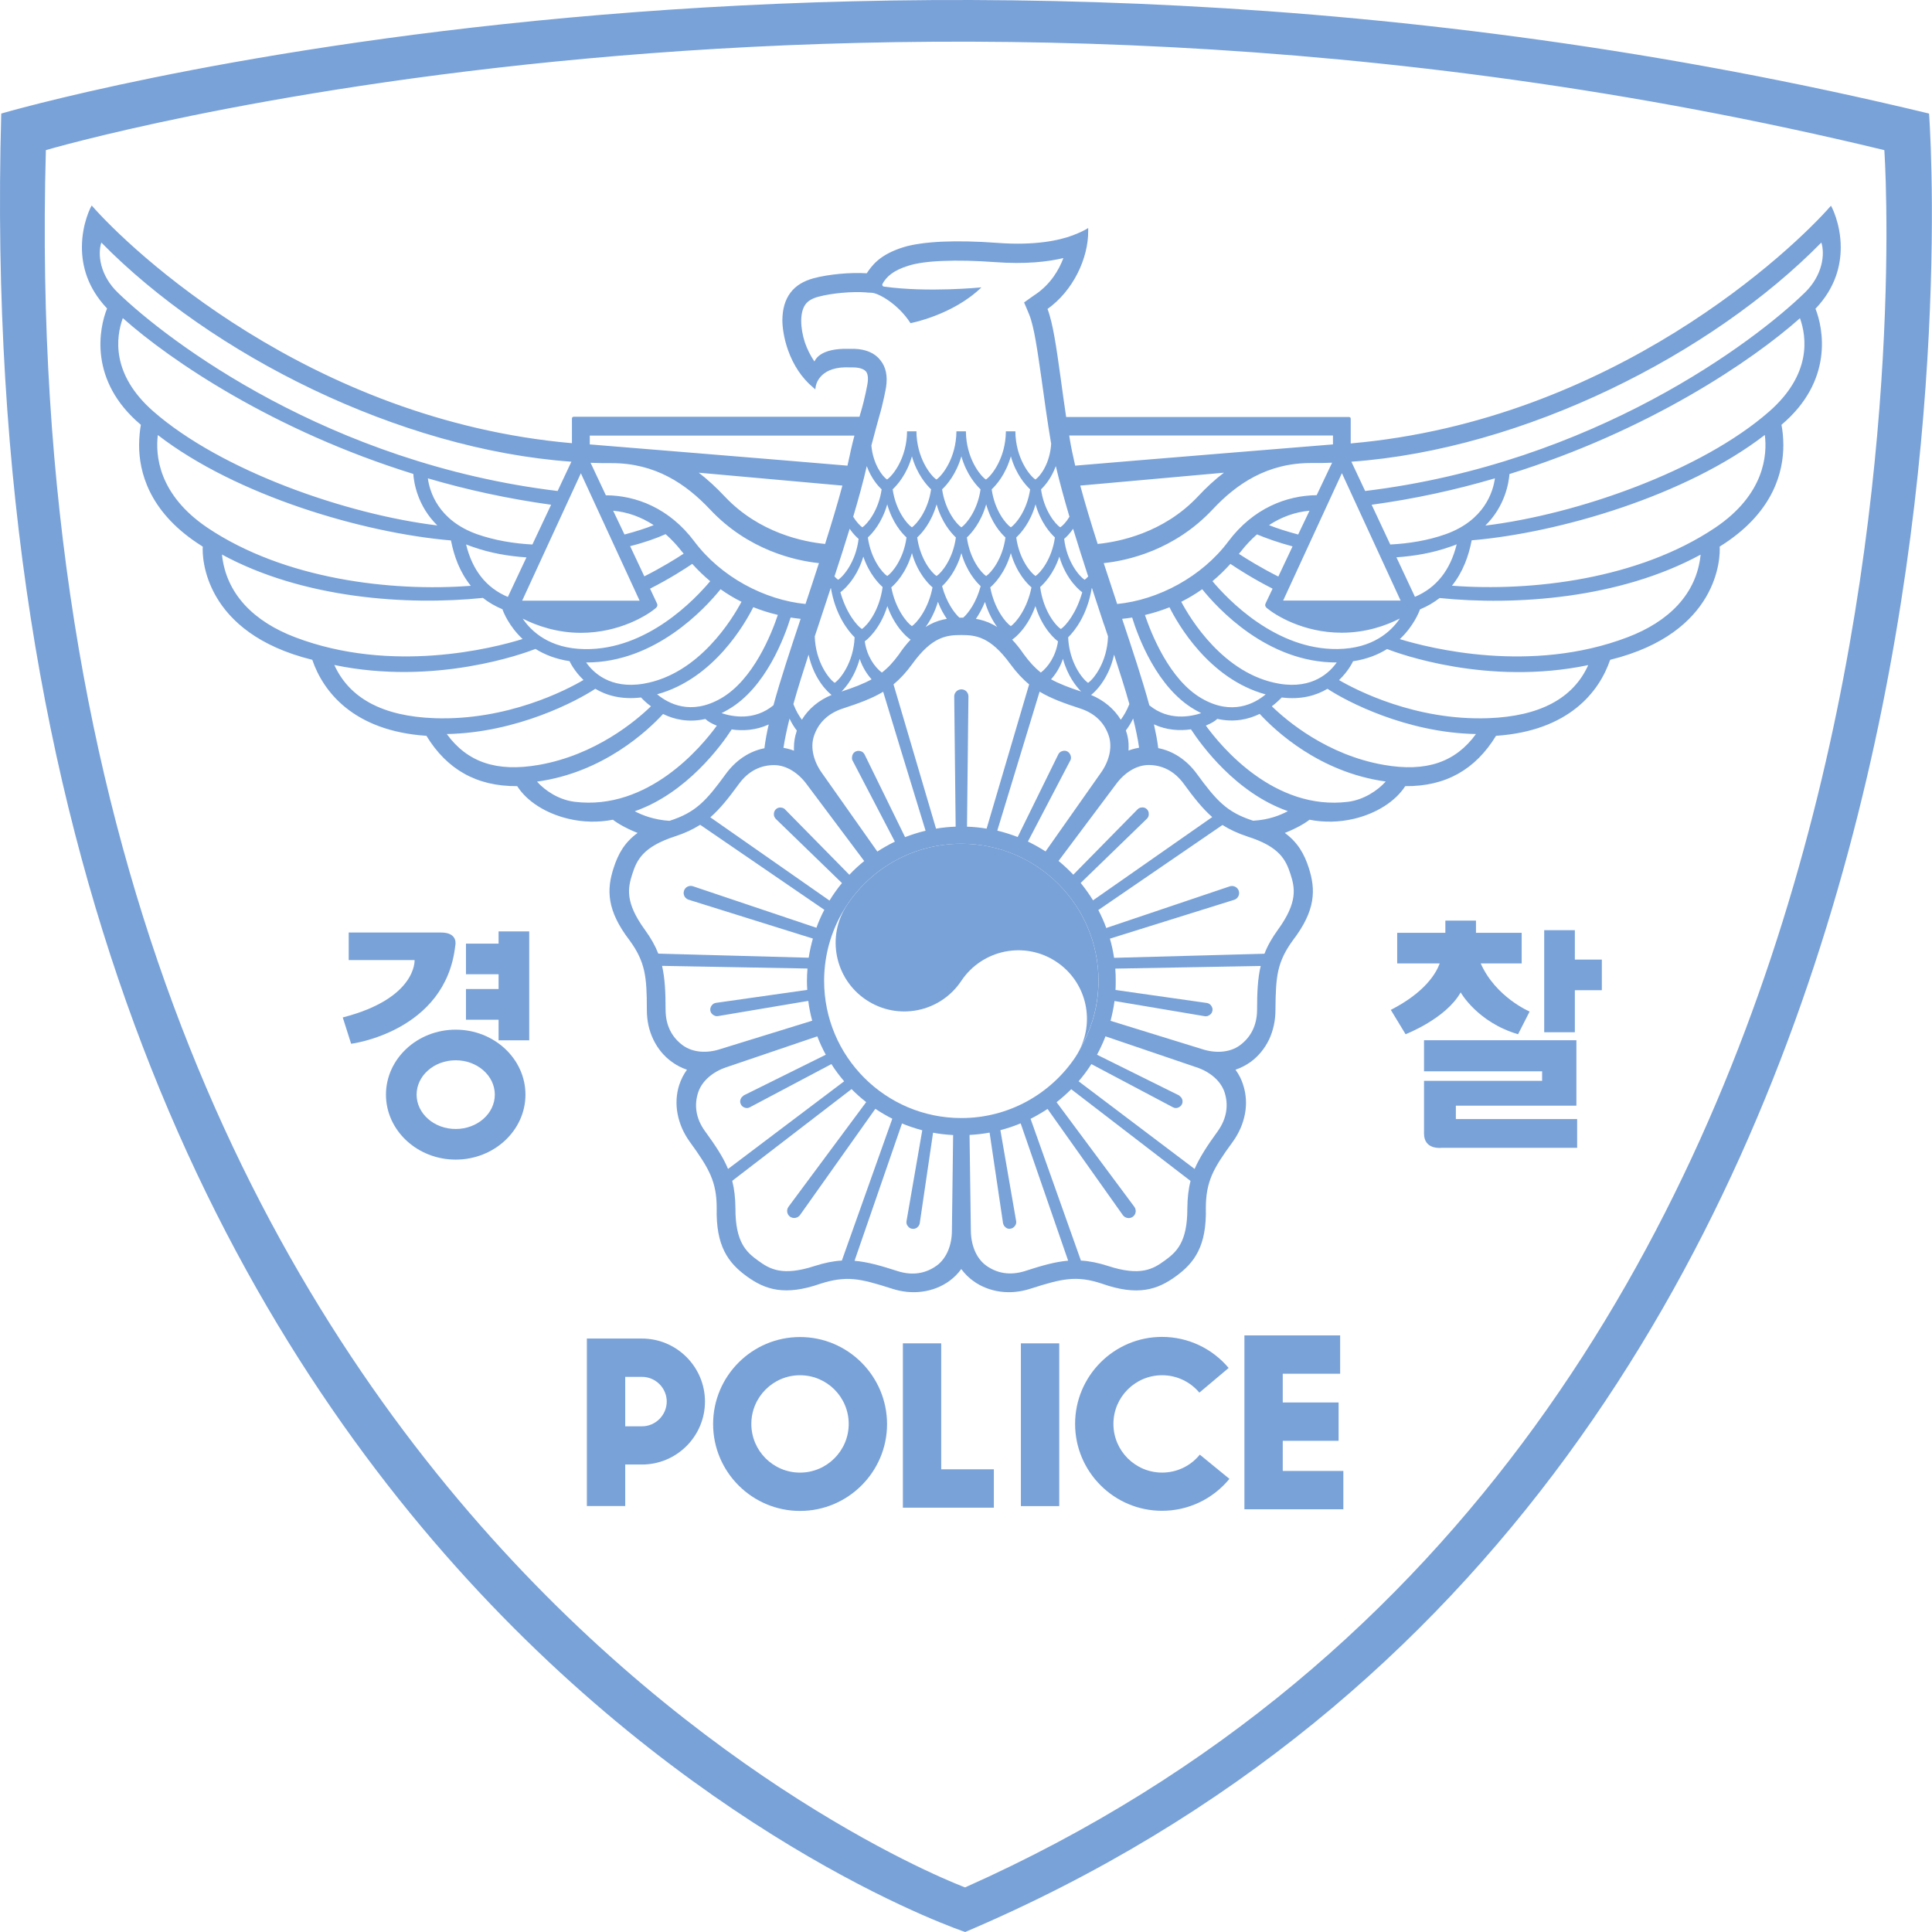 <svg width="85" height="85" viewBox="0 0 85 85" fill="none" xmlns="http://www.w3.org/2000/svg">
<path d="M84.87 4.996C38.263 -6.245 0.055 4.996 0.055 4.996C-1.772 70.334 42.465 85 42.465 85C89.504 64.999 84.87 4.996 84.87 4.996ZM42.46 83.038C42.46 83.038 0.331 67.456 2.018 6.605C2.018 6.605 38.457 -4.132 82.903 6.605C82.903 6.6 86.906 63.245 42.46 83.038Z" fill="#79A2D8"/>
<path d="M79.889 13.568C80.752 12.653 80.985 11.684 80.985 10.884C80.985 9.823 80.563 9.048 80.553 9.053C78.891 10.962 70.99 18.496 59.426 19.509V18.428C59.426 18.365 59.392 18.346 59.339 18.346H46.906C46.819 17.759 46.742 17.202 46.674 16.703V16.698L46.654 16.558C46.48 15.313 46.33 14.232 46.087 13.593C46.63 13.205 47.091 12.658 47.415 12.013C47.716 11.412 47.881 10.758 47.876 10.162V10.031L47.764 10.099C47.604 10.196 47.197 10.356 47.192 10.356C46.606 10.574 45.549 10.812 43.867 10.685C42.961 10.618 42.152 10.603 41.459 10.632C40.741 10.666 40.16 10.748 39.738 10.879C39.273 11.025 38.904 11.214 38.618 11.456C38.371 11.669 38.23 11.877 38.134 12.023C37.407 11.979 36.476 12.062 35.797 12.241C35.342 12.367 35.007 12.57 34.775 12.88C34.542 13.191 34.426 13.588 34.421 14.087C34.421 14.382 34.484 14.882 34.668 15.4C34.906 16.069 35.274 16.626 35.768 17.042L35.87 17.13L35.889 16.999C35.894 16.965 36.016 16.19 37.174 16.161C37.285 16.161 37.479 16.161 37.562 16.165C37.819 16.17 38.008 16.238 38.1 16.345C38.182 16.447 38.206 16.626 38.167 16.878C38.163 16.902 38.061 17.498 37.872 18.133V18.137C37.867 18.147 37.843 18.22 37.814 18.336H25.251C25.197 18.336 25.163 18.355 25.163 18.419V19.499C13.599 18.482 5.698 10.952 4.036 9.043C4.026 9.038 3.604 9.813 3.604 10.874C3.604 11.679 3.837 12.643 4.7 13.559L4.71 13.573C4.361 14.436 3.89 16.747 6.198 18.69C6.159 18.903 6.12 19.242 6.12 19.586C6.12 20.739 6.537 22.459 8.674 23.889C8.674 23.889 8.825 23.986 8.921 24.049C8.888 24.499 8.946 27.847 13.739 29.029C14.209 30.405 15.528 32.155 18.761 32.373C19.662 33.85 20.971 34.602 22.755 34.587C23.176 35.251 24.005 35.784 24.999 36.021C25.648 36.176 26.312 36.191 26.966 36.065C27.17 36.225 27.548 36.447 28.042 36.641L28.052 36.646C27.475 37.063 27.194 37.576 27 38.177C26.685 39.137 26.685 40.047 27.698 41.37C28.042 41.84 28.231 42.242 28.338 42.703C28.44 43.158 28.459 43.681 28.459 44.428C28.459 44.898 28.551 45.338 28.745 45.736C28.934 46.133 29.215 46.472 29.559 46.719C29.758 46.865 29.981 46.981 30.224 47.063C30.073 47.272 29.962 47.495 29.884 47.732C29.753 48.134 29.729 48.575 29.811 49.006C29.894 49.442 30.073 49.854 30.349 50.237C30.786 50.838 31.076 51.274 31.261 51.7C31.45 52.141 31.532 52.572 31.532 53.154C31.493 54.816 32.031 55.552 32.846 56.148C33.665 56.744 34.528 57.025 36.098 56.478C36.655 56.298 37.092 56.24 37.566 56.279C38.027 56.322 38.531 56.468 39.243 56.696C39.689 56.841 40.14 56.885 40.576 56.826C41.013 56.768 41.42 56.608 41.764 56.361C41.963 56.216 42.142 56.041 42.292 55.833C42.442 56.037 42.622 56.216 42.825 56.361C43.165 56.608 43.577 56.768 44.008 56.826C44.449 56.885 44.895 56.841 45.341 56.696C46.053 56.468 46.557 56.322 47.018 56.279C47.493 56.235 47.934 56.293 48.486 56.478C50.057 57.03 50.924 56.744 51.739 56.148C52.558 55.552 53.091 54.816 53.052 53.154C53.052 52.572 53.135 52.136 53.319 51.7C53.503 51.274 53.794 50.838 54.235 50.237C54.511 49.854 54.69 49.442 54.773 49.006C54.855 48.575 54.826 48.134 54.695 47.732C54.623 47.499 54.511 47.272 54.356 47.063C54.598 46.981 54.821 46.865 55.025 46.719C55.364 46.472 55.645 46.128 55.834 45.736C56.019 45.338 56.115 44.898 56.115 44.428C56.12 43.681 56.14 43.158 56.241 42.703C56.348 42.242 56.537 41.84 56.881 41.37C57.894 40.047 57.889 39.137 57.579 38.177C57.385 37.576 57.099 37.063 56.527 36.646L56.537 36.641C57.032 36.447 57.41 36.225 57.613 36.065C58.267 36.191 58.927 36.176 59.581 36.021C60.57 35.784 61.398 35.251 61.825 34.587C63.609 34.606 64.917 33.85 65.819 32.373C69.052 32.155 70.37 30.41 70.84 29.029C75.634 27.847 75.692 24.499 75.658 24.049C75.755 23.986 75.905 23.889 75.905 23.889C78.043 22.459 78.46 20.739 78.46 19.586C78.46 19.237 78.421 18.903 78.377 18.69C80.684 16.742 80.214 14.431 79.87 13.573L79.889 13.568ZM61.621 26.423H56.45L56.469 26.389L59.038 20.817L61.621 26.423ZM63.58 23.511C62.809 23.782 61.985 23.913 61.166 23.956L60.347 22.207C62.261 21.946 64.074 21.544 65.77 21.045C65.693 21.616 65.32 22.9 63.58 23.511ZM64.088 23.947C63.807 25.09 63.192 25.861 62.252 26.258L61.437 24.519C62.237 24.465 63.037 24.325 63.793 24.058C63.89 24.029 63.992 23.991 64.088 23.947ZM48.317 43.536C48.259 44.505 47.958 45.401 47.498 46.191C47.444 46.298 47.386 46.4 47.318 46.501C46.237 48.12 44.391 49.19 42.297 49.19C38.962 49.19 36.258 46.487 36.258 43.153C36.258 41.918 36.631 40.765 37.271 39.805C38.352 38.187 40.198 37.121 42.292 37.121C45.627 37.121 48.331 39.825 48.331 43.153C48.331 43.284 48.327 43.41 48.317 43.536ZM55.83 23.104C56.377 22.745 56.978 22.527 57.613 22.469L57.114 23.516C56.62 23.385 56.178 23.244 55.83 23.104ZM56.867 24.039L56.241 25.366C55.471 24.979 54.85 24.591 54.506 24.368L54.598 24.257C54.816 23.976 55.054 23.729 55.301 23.511C55.694 23.675 56.232 23.869 56.867 24.039ZM54.041 23.821C52.883 25.371 50.968 26.394 49.151 26.573C48.952 25.972 48.753 25.371 48.559 24.775C49.621 24.664 51.671 24.204 53.353 22.411C54.395 21.297 55.752 20.361 57.705 20.371C58.006 20.376 58.301 20.371 58.607 20.357L57.928 21.786C56.61 21.8 55.141 22.353 54.041 23.821ZM49.548 32.179L49.533 32.135C49.64 32 49.752 31.825 49.853 31.612C49.97 32.077 50.062 32.508 50.115 32.896C50.004 32.915 49.887 32.944 49.771 32.978L49.65 33.022L49.654 32.896C49.664 32.649 49.626 32.407 49.548 32.179ZM49.31 31.665C49.02 31.19 48.564 30.808 48.002 30.575C48.108 30.498 48.763 29.945 49.015 28.802C49.262 29.567 49.499 30.299 49.688 30.977C49.577 31.258 49.441 31.491 49.31 31.665ZM47.1 33.23C47.071 33.158 47.028 33.099 46.96 33.061C46.887 33.022 46.809 33.022 46.732 33.046C46.659 33.066 46.596 33.119 46.562 33.187L44.774 36.825C44.483 36.714 44.182 36.617 43.877 36.544C44.614 34.127 45.418 31.491 45.738 30.43C46.228 30.725 46.795 30.934 47.541 31.176C48.196 31.394 48.603 31.82 48.787 32.387C48.952 32.91 48.782 33.516 48.428 34.01L46 37.46C45.753 37.3 45.491 37.155 45.224 37.024L47.091 33.453C47.115 33.41 47.12 33.366 47.12 33.322L47.1 33.23ZM42.297 30.328C42.123 30.328 41.982 30.473 41.982 30.638L42.045 36.37C41.754 36.38 41.468 36.409 41.182 36.457C40.431 33.904 39.597 31.084 39.311 30.11C39.597 29.872 39.864 29.587 40.135 29.214C41.013 27.997 41.657 27.939 42.292 27.939C42.922 27.939 43.567 28.002 44.449 29.214C44.72 29.582 44.987 29.872 45.278 30.11C44.992 31.084 44.158 33.904 43.407 36.457C43.126 36.409 42.835 36.38 42.544 36.37L42.607 30.638C42.607 30.468 42.471 30.328 42.297 30.328ZM37.508 33.458L39.37 37.029C39.103 37.16 38.846 37.305 38.599 37.465L36.166 34.015C35.812 33.526 35.637 32.915 35.807 32.392C35.991 31.83 36.398 31.404 37.053 31.181C37.799 30.939 38.366 30.73 38.856 30.435C39.176 31.496 39.98 34.136 40.722 36.549C40.412 36.622 40.111 36.719 39.82 36.83L38.037 33.191C38.003 33.124 37.94 33.066 37.867 33.051C37.789 33.027 37.712 33.027 37.639 33.066C37.571 33.099 37.523 33.158 37.499 33.235L37.484 33.327C37.479 33.371 37.484 33.414 37.508 33.458ZM34.93 33.027L34.809 32.983C34.697 32.949 34.581 32.92 34.469 32.901C34.528 32.513 34.62 32.082 34.736 31.617C34.838 31.83 34.949 32.004 35.056 32.14L35.046 32.184C34.968 32.411 34.93 32.654 34.93 32.901V33.027ZM34.906 30.977C35.095 30.299 35.327 29.567 35.574 28.802C35.826 29.945 36.481 30.498 36.587 30.575C36.02 30.808 35.57 31.186 35.279 31.665C35.148 31.491 35.012 31.258 34.906 30.977ZM47.566 30.425C47.023 30.246 46.606 30.086 46.242 29.887C46.436 29.674 46.635 29.373 46.766 28.986C46.969 29.732 47.343 30.197 47.566 30.425ZM46.994 28.041C47.294 27.745 47.837 27.053 48.031 25.88L48.041 25.87C48.215 26.398 48.389 26.931 48.564 27.46L48.578 27.489C48.637 27.658 48.69 27.828 48.748 27.997C48.714 29.136 48.113 29.882 47.871 30.042C47.629 29.882 47.042 29.155 46.994 28.041ZM45.792 29.591C45.53 29.383 45.292 29.126 45.045 28.787C44.876 28.54 44.706 28.327 44.531 28.143L44.594 28.094C44.633 28.07 45.215 27.629 45.554 26.665C45.874 27.702 46.485 28.177 46.548 28.215C46.451 28.879 46.102 29.354 45.792 29.591ZM44.473 27.547C44.255 27.406 43.746 26.791 43.567 25.841C43.741 25.696 44.221 25.211 44.473 24.334C44.725 25.211 45.205 25.696 45.38 25.841C45.195 26.791 44.691 27.401 44.473 27.547ZM43.872 27.586C43.804 27.542 43.736 27.503 43.669 27.469C43.417 27.338 43.165 27.266 42.937 27.227C43.072 27.028 43.213 26.781 43.334 26.481C43.475 26.956 43.683 27.324 43.872 27.586ZM42.379 27.174H42.297H42.21C41.992 26.98 41.633 26.491 41.449 25.788C41.652 25.599 42.074 25.129 42.297 24.334C42.52 25.129 42.942 25.599 43.145 25.788C42.961 26.495 42.602 26.98 42.379 27.174ZM41.657 27.227C41.425 27.266 41.172 27.338 40.925 27.469C40.858 27.503 40.79 27.542 40.722 27.586C40.916 27.324 41.119 26.961 41.265 26.476C41.376 26.781 41.522 27.028 41.657 27.227ZM40.121 27.547C39.903 27.406 39.394 26.791 39.214 25.841C39.389 25.696 39.869 25.211 40.121 24.334C40.368 25.211 40.853 25.696 41.027 25.841C40.848 26.791 40.339 27.401 40.121 27.547ZM40 28.094L40.063 28.143C39.888 28.327 39.718 28.54 39.549 28.792C39.302 29.131 39.064 29.388 38.798 29.591C38.487 29.354 38.138 28.879 38.046 28.215C38.109 28.177 38.72 27.702 39.04 26.665C39.379 27.624 39.961 28.07 40 28.094ZM38.347 29.887C37.988 30.086 37.566 30.246 37.024 30.425C37.247 30.202 37.62 29.732 37.823 28.986C37.954 29.373 38.153 29.674 38.347 29.887ZM36.723 30.042C36.481 29.882 35.88 29.136 35.846 27.997C35.904 27.828 35.957 27.663 36.016 27.489L36.025 27.46C36.2 26.931 36.374 26.403 36.549 25.87L36.558 25.88C36.757 27.053 37.3 27.741 37.6 28.041C37.552 29.155 36.965 29.882 36.723 30.042ZM52.708 21.839C51.186 23.457 49.218 23.84 48.293 23.932C48.002 23.026 47.74 22.154 47.527 21.364C49.015 21.229 53.13 20.86 53.847 20.797C53.469 21.083 53.052 21.466 52.708 21.839ZM47.876 25.362C47.818 25.43 47.764 25.473 47.721 25.507C47.488 25.362 46.935 24.717 46.819 23.709C46.897 23.642 47.052 23.501 47.212 23.264C47.42 23.942 47.643 24.645 47.876 25.362ZM47.614 26.055C47.362 26.97 46.887 27.537 46.674 27.673C46.441 27.523 45.903 26.878 45.763 25.827C45.932 25.677 46.354 25.25 46.606 24.489C46.921 25.555 47.57 26.03 47.614 26.055ZM45.559 25.342C45.341 25.202 44.837 24.591 44.711 23.646C44.914 23.457 45.336 22.988 45.559 22.188C45.787 22.988 46.204 23.453 46.412 23.646C46.281 24.591 45.777 25.202 45.559 25.342ZM44.473 23.201C44.255 23.055 43.761 22.459 43.63 21.529C43.838 21.335 44.25 20.865 44.473 20.076C44.696 20.865 45.113 21.335 45.322 21.529C45.186 22.459 44.691 23.055 44.473 23.201ZM44.236 23.646C44.11 24.591 43.606 25.202 43.388 25.342C43.165 25.202 42.665 24.591 42.539 23.646C42.743 23.457 43.16 22.988 43.388 22.188C43.611 22.988 44.027 23.457 44.236 23.646ZM42.297 23.201C42.079 23.055 41.584 22.459 41.449 21.529C41.657 21.335 42.069 20.865 42.297 20.076C42.52 20.865 42.937 21.335 43.14 21.529C43.01 22.459 42.51 23.055 42.297 23.201ZM42.055 23.646C41.929 24.591 41.425 25.202 41.206 25.342C40.983 25.202 40.484 24.591 40.353 23.646C40.562 23.457 40.979 22.988 41.206 22.188C41.434 22.988 41.851 23.457 42.055 23.646ZM40.121 23.201C39.903 23.055 39.408 22.459 39.273 21.529C39.481 21.335 39.898 20.865 40.121 20.076C40.344 20.865 40.761 21.335 40.964 21.529C40.833 22.459 40.334 23.055 40.121 23.201ZM39.883 23.646C39.757 24.591 39.253 25.202 39.035 25.342C38.817 25.202 38.313 24.591 38.182 23.646C38.39 23.457 38.807 22.988 39.035 22.188C39.258 22.988 39.675 23.457 39.883 23.646ZM38.831 25.827C38.691 26.873 38.153 27.523 37.92 27.673C37.707 27.537 37.227 26.97 36.975 26.055C37.014 26.03 37.663 25.555 37.983 24.489C38.24 25.245 38.657 25.672 38.831 25.827ZM36.873 25.507C36.83 25.473 36.776 25.43 36.713 25.362C36.946 24.649 37.174 23.947 37.382 23.264C37.542 23.501 37.697 23.642 37.775 23.709C37.654 24.717 37.106 25.362 36.873 25.507ZM36.301 23.932C35.371 23.84 33.403 23.457 31.881 21.839C31.532 21.466 31.12 21.083 30.742 20.797C31.455 20.86 35.57 21.229 37.062 21.364C36.849 22.159 36.587 23.026 36.301 23.932ZM31.236 22.411C32.918 24.204 34.973 24.664 36.03 24.775C35.836 25.371 35.642 25.972 35.439 26.573C33.621 26.394 31.707 25.371 30.548 23.821C29.448 22.353 27.979 21.796 26.656 21.791L25.983 20.361C26.288 20.376 26.584 20.376 26.884 20.376C28.837 20.366 30.189 21.301 31.236 22.411ZM28.76 23.104C28.411 23.244 27.974 23.385 27.475 23.516L26.976 22.469C27.611 22.527 28.212 22.745 28.76 23.104ZM29.283 23.501C29.535 23.719 29.768 23.971 29.986 24.247L30.078 24.359C29.739 24.582 29.118 24.969 28.348 25.357L27.723 24.029C28.357 23.869 28.9 23.675 29.283 23.501ZM28.891 26.52L28.6 25.899C29.458 25.463 30.127 25.032 30.456 24.809C30.708 25.085 30.97 25.342 31.246 25.57C30.577 26.369 28.469 28.598 25.735 28.559C24.179 28.54 23.375 27.779 22.997 27.217C23.598 27.523 24.494 27.842 25.556 27.842C27.267 27.842 28.498 27.053 28.842 26.762C28.958 26.66 28.924 26.587 28.891 26.52ZM31.702 25.924C31.997 26.132 32.303 26.321 32.623 26.476C32.235 27.203 30.762 29.669 28.309 30.081C26.835 30.328 26.084 29.572 25.789 29.146C28.842 29.155 31.033 26.752 31.702 25.924ZM33.141 26.713C33.485 26.849 33.844 26.965 34.222 27.053C33.946 27.881 33.146 29.906 31.721 30.725C30.393 31.491 29.399 30.953 28.91 30.546C31.411 29.863 32.792 27.411 33.141 26.713ZM32.026 31.224C33.699 30.27 34.523 28.002 34.784 27.169C34.93 27.188 35.075 27.212 35.225 27.227C34.775 28.579 34.339 29.887 34.028 31.03C33.18 31.728 32.206 31.53 31.745 31.375C31.842 31.326 31.93 31.282 32.026 31.224ZM34.062 33.661C34.61 33.666 35.133 34.015 35.492 34.505L38.022 37.882C37.789 38.071 37.571 38.269 37.368 38.487L34.542 35.614C34.513 35.58 34.474 35.556 34.426 35.541L34.334 35.527C34.251 35.527 34.183 35.556 34.13 35.609C34.072 35.667 34.048 35.74 34.048 35.818C34.043 35.895 34.077 35.968 34.13 36.026L37.043 38.851C36.844 39.093 36.66 39.35 36.495 39.621C34.426 38.172 32.162 36.593 31.251 35.958C31.682 35.585 32.056 35.11 32.521 34.475C32.933 33.918 33.466 33.661 34.062 33.661ZM47.546 38.846L50.459 36.021C50.517 35.968 50.546 35.89 50.541 35.813C50.541 35.73 50.517 35.658 50.459 35.604C50.406 35.546 50.333 35.522 50.256 35.522L50.159 35.537C50.115 35.551 50.076 35.575 50.047 35.609L47.221 38.483C47.018 38.269 46.8 38.066 46.572 37.877L49.102 34.5C49.461 34.01 49.984 33.661 50.532 33.657C51.123 33.657 51.656 33.913 52.068 34.466C52.529 35.1 52.907 35.575 53.333 35.948C52.422 36.583 50.163 38.163 48.089 39.611C47.929 39.35 47.745 39.093 47.546 38.846ZM49.369 27.227C49.519 27.212 49.664 27.193 49.81 27.169C50.066 28.002 50.9 30.265 52.568 31.224C52.664 31.282 52.757 31.326 52.849 31.375C52.388 31.53 51.414 31.728 50.566 31.03C50.256 29.887 49.819 28.579 49.369 27.227ZM50.372 27.058C50.75 26.97 51.109 26.854 51.453 26.718C51.797 27.411 53.178 29.868 55.684 30.551C55.194 30.958 54.201 31.496 52.873 30.73C51.448 29.911 50.653 27.881 50.372 27.058ZM51.971 26.476C52.291 26.316 52.597 26.132 52.892 25.924C53.561 26.752 55.752 29.16 58.81 29.146C58.51 29.572 57.763 30.328 56.285 30.081C53.833 29.669 52.354 27.203 51.971 26.476ZM53.343 25.57C53.619 25.342 53.881 25.085 54.133 24.809C54.463 25.032 55.132 25.463 55.989 25.899L55.694 26.52C55.66 26.592 55.631 26.66 55.742 26.757C56.091 27.048 57.317 27.837 59.028 27.837C60.095 27.837 60.986 27.523 61.587 27.212C61.209 27.775 60.405 28.535 58.849 28.555C56.125 28.593 54.012 26.369 53.343 25.57ZM58.645 19.165V19.552C58.645 19.552 49.635 20.284 47.304 20.487C47.207 20.066 47.124 19.673 47.066 19.32V19.315V19.31C47.057 19.262 47.047 19.213 47.042 19.16H58.645V19.165ZM47.052 22.735C46.906 22.978 46.746 23.138 46.645 23.201C46.426 23.055 45.932 22.459 45.801 21.529C45.966 21.374 46.257 21.04 46.451 20.507C46.611 21.18 46.814 21.931 47.052 22.735ZM37.596 15.347C37.494 15.347 37.285 15.347 37.174 15.347C36.975 15.347 36.078 15.366 35.831 15.904C35.652 15.642 35.511 15.356 35.41 15.061C35.308 14.746 35.25 14.416 35.25 14.106C35.255 13.786 35.318 13.559 35.439 13.389C35.555 13.234 35.739 13.127 36.006 13.055C36.612 12.895 37.489 12.817 38.129 12.866L38.134 12.871H38.138L38.347 12.88C38.662 12.895 39.529 13.389 40.058 14.218C40.058 14.218 41.919 13.869 43.179 12.643C43.179 12.643 40.838 12.88 38.89 12.609C38.861 12.604 38.793 12.575 38.827 12.488L38.856 12.44V12.435C39.006 12.202 39.248 11.911 39.975 11.688C40.324 11.577 40.843 11.504 41.483 11.48C42.147 11.451 42.922 11.47 43.795 11.533C45.113 11.63 46.092 11.519 46.785 11.354C46.587 11.882 46.218 12.507 45.544 12.963H45.54L45.307 13.127L45.055 13.307L45.176 13.588L45.283 13.845C45.501 14.382 45.646 15.448 45.825 16.684L45.845 16.829C45.952 17.605 46.078 18.525 46.237 19.465L46.247 19.514C46.199 20.381 45.772 20.948 45.559 21.093H45.549C45.292 20.919 44.682 20.148 44.672 18.976H44.619H44.309H44.255C44.245 20.148 43.635 20.919 43.383 21.093H43.368C43.116 20.919 42.505 20.148 42.496 18.976H42.442H42.132H42.079C42.069 20.148 41.459 20.919 41.206 21.093H41.192C40.94 20.919 40.329 20.148 40.319 18.976H40.266H39.961H39.907C39.898 20.148 39.287 20.919 39.03 21.093H39.02C38.817 20.953 38.41 20.419 38.337 19.601C38.478 19.058 38.652 18.428 38.662 18.394C38.87 17.697 38.977 17.067 38.982 17.042C39.059 16.548 38.977 16.146 38.735 15.851C38.497 15.536 38.1 15.366 37.596 15.347ZM38.134 20.507C38.332 21.045 38.623 21.374 38.788 21.529C38.657 22.459 38.158 23.055 37.94 23.201C37.843 23.133 37.683 22.973 37.537 22.735C37.775 21.931 37.983 21.18 38.134 20.507ZM25.948 19.165H37.591C37.532 19.392 37.474 19.625 37.431 19.819V19.824C37.387 20.032 37.339 20.255 37.285 20.487C34.862 20.279 25.948 19.552 25.948 19.552V19.165ZM25.556 20.822L28.125 26.394L28.144 26.428H22.973L25.556 20.822ZM20.806 24.063C21.562 24.33 22.362 24.47 23.162 24.523L22.343 26.263C21.397 25.866 20.782 25.09 20.506 23.952C20.602 23.991 20.704 24.029 20.806 24.063ZM18.824 21.045C20.52 21.544 22.333 21.941 24.247 22.207L23.423 23.956C22.604 23.913 21.78 23.777 21.01 23.511C19.27 22.9 18.901 21.616 18.824 21.045ZM4.458 10.671C9.285 15.589 17.539 19.77 25.139 20.313L24.533 21.602C14.461 20.381 7.4 15.017 5.189 12.88C4.385 12.105 4.293 11.175 4.458 10.671ZM5.403 13.995C7.506 15.87 12.057 18.951 18.184 20.851C18.208 21.219 18.363 22.256 19.241 23.118C15.222 22.629 9.736 20.715 6.74 18.094C4.889 16.466 5.097 14.843 5.403 13.995ZM6.944 19.14C10.395 21.805 15.974 23.448 19.841 23.777C19.972 24.46 20.229 25.173 20.714 25.773C17.215 26.04 12.513 25.492 9.13 23.22C6.954 21.752 6.837 20.008 6.944 19.14ZM12.983 28.036C11.2 27.358 9.949 26.156 9.765 24.397C13.337 26.34 17.922 26.646 21.247 26.306C21.494 26.5 21.78 26.67 22.105 26.805C22.153 26.946 22.396 27.552 22.992 28.114C21.688 28.521 17.229 29.654 12.983 28.036ZM19.105 31.597C16.856 31.515 15.377 30.73 14.709 29.257C19.139 30.183 23.07 28.744 23.559 28.55C23.956 28.797 24.446 28.996 25.057 29.088C25.086 29.146 25.27 29.533 25.672 29.916C24.916 30.362 22.308 31.714 19.105 31.597ZM19.657 32.295C22.73 32.237 25.367 30.851 26.191 30.304C26.676 30.595 27.335 30.788 28.202 30.686C28.299 30.788 28.445 30.934 28.639 31.074C27.97 31.723 26.196 33.216 23.709 33.652C21.834 33.981 20.554 33.526 19.657 32.295ZM25.275 35.275C24.611 35.193 23.995 34.805 23.627 34.388C26.54 33.991 28.498 32.145 29.172 31.413C29.656 31.651 30.291 31.801 31.033 31.631C31.13 31.728 31.304 31.835 31.537 31.927C30.863 32.857 28.517 35.677 25.275 35.275ZM27.926 35.692C30.214 34.897 31.755 32.77 32.191 32.092C32.686 32.164 33.267 32.13 33.82 31.874C33.733 32.247 33.67 32.6 33.631 32.92C32.977 33.046 32.376 33.443 31.934 34.049C31.076 35.227 30.616 35.74 29.472 36.108L29.448 36.113C28.789 36.07 28.275 35.876 27.926 35.692ZM28.367 40.9C27.485 39.684 27.626 39.054 27.819 38.453C28.013 37.853 28.27 37.261 29.7 36.796C30.136 36.656 30.49 36.486 30.805 36.288C31.644 36.859 34.067 38.521 36.267 40.028C36.132 40.285 36.016 40.547 35.919 40.818L30.485 38.991C30.325 38.938 30.146 39.025 30.093 39.19C30.039 39.355 30.131 39.529 30.291 39.582L35.763 41.293C35.686 41.569 35.623 41.85 35.579 42.136C32.913 42.063 29.981 41.981 28.963 41.956C28.828 41.612 28.639 41.273 28.367 40.9ZM30.049 45.997C29.569 45.648 29.288 45.13 29.283 44.437C29.283 43.652 29.254 43.047 29.128 42.494C30.238 42.514 33.001 42.562 35.526 42.611C35.511 42.79 35.502 42.974 35.502 43.153C35.502 43.284 35.507 43.42 35.516 43.551L31.498 44.122C31.421 44.132 31.353 44.176 31.309 44.239C31.261 44.306 31.241 44.379 31.251 44.457C31.261 44.534 31.304 44.597 31.367 44.646L31.455 44.694C31.498 44.709 31.542 44.713 31.59 44.704L35.56 44.035C35.599 44.336 35.657 44.626 35.734 44.907L31.702 46.152C31.125 46.346 30.495 46.317 30.049 45.997ZM31.014 49.762C30.611 49.205 30.534 48.619 30.718 48.057C30.892 47.538 31.387 47.141 31.963 46.952L35.957 45.595C36.064 45.871 36.19 46.143 36.331 46.404L32.724 48.192L32.623 48.284L32.579 48.371C32.555 48.444 32.56 48.522 32.598 48.59C32.632 48.662 32.695 48.711 32.773 48.735C32.841 48.759 32.923 48.754 32.991 48.715L36.578 46.816C36.747 47.083 36.936 47.335 37.14 47.572C35.124 49.093 32.918 50.76 32.031 51.429C31.813 50.901 31.474 50.397 31.014 49.762ZM37.038 55.46C36.67 55.48 36.282 55.557 35.846 55.697C34.416 56.163 33.859 55.833 33.35 55.46C32.841 55.092 32.351 54.661 32.356 53.163C32.351 52.703 32.308 52.316 32.215 51.952C33.02 51.332 35.352 49.544 37.465 47.916C37.668 48.12 37.882 48.313 38.109 48.488L34.692 53.091C34.59 53.231 34.62 53.425 34.755 53.527C34.896 53.629 35.095 53.595 35.196 53.459L38.512 48.783C38.749 48.943 39.001 49.089 39.258 49.219C38.361 51.734 37.377 54.506 37.038 55.46ZM41.88 54.152C41.88 54.758 41.657 55.353 41.216 55.678C40.736 56.027 40.155 56.134 39.495 55.925C38.749 55.683 38.163 55.518 37.596 55.47C37.959 54.418 38.861 51.816 39.684 49.428C39.975 49.549 40.271 49.646 40.576 49.728L39.883 53.725C39.869 53.803 39.888 53.885 39.937 53.939C39.985 54.007 40.048 54.05 40.126 54.06C40.208 54.074 40.281 54.055 40.344 54.011L40.412 53.944C40.436 53.905 40.46 53.866 40.465 53.818L41.051 49.835C41.337 49.888 41.633 49.922 41.934 49.937L41.88 54.152ZM45.099 55.92C44.439 56.129 43.858 56.022 43.378 55.673C42.937 55.349 42.719 54.758 42.714 54.147L42.656 49.932C42.956 49.917 43.247 49.883 43.538 49.83L44.129 53.813C44.139 53.861 44.158 53.9 44.182 53.939L44.25 54.007C44.313 54.055 44.386 54.074 44.464 54.055C44.541 54.045 44.609 53.997 44.653 53.934C44.701 53.876 44.72 53.798 44.706 53.721L44.013 49.723C44.318 49.641 44.619 49.544 44.905 49.423C45.729 51.812 46.63 54.418 46.994 55.465C46.426 55.513 45.84 55.678 45.099 55.92ZM52.238 53.163C52.243 54.661 51.753 55.092 51.244 55.46C50.735 55.833 50.178 56.163 48.748 55.697C48.312 55.557 47.924 55.48 47.556 55.46C47.217 54.506 46.233 51.734 45.341 49.224C45.598 49.093 45.85 48.948 46.087 48.788L49.403 53.464C49.504 53.599 49.698 53.633 49.839 53.532C49.979 53.43 50.008 53.236 49.907 53.096L46.485 48.493C46.712 48.313 46.926 48.124 47.129 47.921C49.243 49.544 51.574 51.337 52.379 51.957C52.286 52.316 52.243 52.708 52.238 53.163ZM53.581 49.762C53.12 50.397 52.786 50.906 52.558 51.429C51.671 50.76 49.47 49.098 47.454 47.572C47.658 47.335 47.847 47.083 48.016 46.816L51.603 48.715C51.671 48.754 51.753 48.759 51.821 48.735C51.899 48.706 51.962 48.657 51.996 48.59C52.034 48.522 52.034 48.444 52.015 48.371L51.971 48.284L51.87 48.192L48.264 46.404C48.404 46.143 48.53 45.876 48.637 45.595L52.626 46.952C53.207 47.141 53.702 47.533 53.876 48.057C54.056 48.614 53.978 49.2 53.581 49.762ZM55.306 44.437C55.301 45.125 55.02 45.648 54.54 45.997C54.094 46.317 53.464 46.346 52.887 46.157L48.86 44.912C48.932 44.631 48.995 44.34 49.034 44.04L53.004 44.709C53.047 44.718 53.096 44.709 53.139 44.699L53.227 44.65C53.29 44.607 53.328 44.544 53.343 44.462C53.358 44.384 53.333 44.306 53.285 44.243C53.241 44.18 53.173 44.137 53.096 44.127L49.078 43.555C49.087 43.42 49.087 43.289 49.087 43.158C49.087 42.979 49.083 42.795 49.068 42.615C51.593 42.572 54.356 42.519 55.466 42.499C55.335 43.047 55.306 43.652 55.306 44.437ZM56.775 38.453C56.968 39.054 57.109 39.684 56.227 40.9C55.956 41.273 55.766 41.612 55.631 41.961C54.618 41.986 51.676 42.068 49.015 42.141C48.971 41.855 48.913 41.569 48.831 41.297L54.303 39.587C54.463 39.534 54.555 39.359 54.501 39.195C54.448 39.03 54.269 38.943 54.104 38.996L48.671 40.828C48.574 40.556 48.453 40.29 48.322 40.038C50.522 38.531 52.946 36.869 53.784 36.297C54.099 36.496 54.453 36.661 54.889 36.806C56.319 37.257 56.576 37.853 56.775 38.453ZM55.141 36.108L55.117 36.103C53.973 35.735 53.513 35.217 52.655 34.044C52.214 33.439 51.613 33.041 50.958 32.915C50.92 32.596 50.852 32.247 50.769 31.869C51.322 32.126 51.904 32.16 52.398 32.087C52.839 32.765 54.375 34.892 56.663 35.687C56.314 35.876 55.805 36.07 55.141 36.108ZM59.319 35.275C56.072 35.682 53.731 32.857 53.052 31.922C53.285 31.83 53.459 31.723 53.556 31.627C54.303 31.796 54.933 31.646 55.422 31.409C56.101 32.145 58.054 33.986 60.967 34.383C60.594 34.8 59.983 35.188 59.319 35.275ZM60.885 33.652C58.398 33.221 56.624 31.723 55.956 31.074C56.149 30.929 56.295 30.783 56.392 30.686C57.254 30.793 57.919 30.595 58.403 30.304C59.227 30.851 61.864 32.237 64.937 32.295C64.04 33.526 62.761 33.981 60.885 33.652ZM65.484 31.597C62.281 31.714 59.668 30.362 58.912 29.921C59.314 29.538 59.503 29.151 59.528 29.093C60.138 29 60.633 28.802 61.025 28.555C61.515 28.748 65.446 30.188 69.876 29.262C69.212 30.735 67.733 31.515 65.484 31.597ZM71.606 28.036C67.365 29.654 62.906 28.521 61.587 28.119C62.184 27.556 62.426 26.946 62.474 26.81C62.804 26.675 63.085 26.505 63.337 26.311C66.667 26.651 71.247 26.345 74.82 24.402C74.645 26.151 73.394 27.358 71.606 28.036ZM75.464 23.215C72.081 25.488 67.379 26.035 63.88 25.769C64.36 25.173 64.617 24.46 64.748 23.772C68.615 23.443 74.194 21.8 77.645 19.136C77.757 20.008 77.635 21.752 75.464 23.215ZM77.844 18.099C74.853 20.725 69.367 22.634 65.349 23.123C66.226 22.261 66.381 21.224 66.41 20.856C72.541 18.951 77.088 15.87 79.191 14C79.492 14.843 79.7 16.466 77.844 18.099ZM60.061 21.602L59.455 20.313C67.055 19.77 75.304 15.589 80.132 10.671C80.292 11.17 80.2 12.105 79.4 12.88C77.194 15.022 70.133 20.381 60.061 21.602Z" fill="#79A2D8"/>
<path d="M42.294 37.121C40.2 37.121 38.354 38.187 37.273 39.805C36.347 41.191 36.721 43.066 38.111 43.992C39.498 44.917 41.369 44.544 42.294 43.153C43.22 41.768 45.091 41.39 46.477 42.315C47.767 43.173 48.178 44.844 47.495 46.187C47.96 45.397 48.256 44.495 48.314 43.531C48.324 43.405 48.329 43.279 48.329 43.153C48.329 39.825 45.629 37.121 42.294 37.121Z" fill="#79A2D8"/>
<path d="M47.497 46.195C47.439 46.297 47.385 46.408 47.317 46.505C47.385 46.404 47.443 46.302 47.497 46.195Z" fill="#79A2D8"/>
<path d="M35.198 58.824C33.09 58.824 31.374 60.539 31.374 62.652C31.374 64.76 33.09 66.475 35.198 66.475C37.307 66.475 39.027 64.76 39.027 62.652C39.022 60.539 37.307 58.824 35.198 58.824ZM35.198 64.789C34.016 64.789 33.056 63.829 33.056 62.647C33.056 61.465 34.016 60.505 35.198 60.505C36.381 60.505 37.34 61.465 37.34 62.647C37.34 63.829 36.376 64.789 35.198 64.789Z" fill="#79A2D8"/>
<path d="M51.129 64.788C49.946 64.788 48.986 63.828 48.986 62.646C48.986 61.464 49.946 60.505 51.129 60.505C51.764 60.505 52.36 60.785 52.767 61.27L54.056 60.185C53.325 59.317 52.258 58.818 51.124 58.818C49.016 58.818 47.3 60.534 47.3 62.646C47.3 64.754 49.016 66.469 51.124 66.469C52.278 66.469 53.358 65.955 54.09 65.064L52.786 63.998C52.379 64.502 51.773 64.788 51.129 64.788Z" fill="#79A2D8"/>
<path d="M28.244 58.891H26.664H25.82V66.26H27.507C27.507 66.26 27.507 65.17 27.507 64.433C27.764 64.433 28.244 64.433 28.244 64.433C29.775 64.433 31.016 63.188 31.016 61.662C31.016 60.136 29.77 58.891 28.244 58.891ZM28.244 62.752C28.244 62.752 27.764 62.752 27.507 62.752C27.507 61.672 27.507 61.066 27.507 60.577C27.875 60.577 28.244 60.577 28.244 60.577C28.845 60.577 29.334 61.066 29.334 61.667C29.329 62.263 28.84 62.752 28.244 62.752Z" fill="#79A2D8"/>
<path d="M41.409 59.102H39.723V66.331H43.726V64.644C43.726 64.644 42.316 64.644 41.409 64.644C41.409 63.375 41.409 59.102 41.409 59.102Z" fill="#79A2D8"/>
<path d="M46.602 59.102H44.915V66.263H46.602V59.102Z" fill="#79A2D8"/>
<path d="M56.436 63.389H58.893V61.703H56.436V60.438C57.386 60.438 58.961 60.438 58.961 60.438V58.752H54.749V66.403H59.102V64.716C59.102 64.716 57.405 64.716 56.436 64.716V63.389Z" fill="#79A2D8"/>
<path d="M20.049 45.301C18.358 45.301 16.981 46.585 16.981 48.16C16.981 49.734 18.358 51.018 20.049 51.018C21.741 51.018 23.118 49.734 23.118 48.16C23.118 46.585 21.741 45.301 20.049 45.301ZM20.049 49.671C19.099 49.671 18.329 48.993 18.329 48.16C18.329 47.326 19.099 46.648 20.049 46.648C21 46.648 21.77 47.326 21.77 48.16C21.77 48.993 21 49.671 20.049 49.671Z" fill="#79A2D8"/>
<path d="M21.936 41.516H20.501V42.863H21.936V43.513H20.501V44.864H21.936V45.77H23.283V40.978H21.936V41.516Z" fill="#79A2D8"/>
<path d="M20.029 41.609C20.029 41.609 20.189 41.027 19.399 41.027H15.342V42.239H18.24C18.24 42.239 18.347 43.925 15.08 44.763L15.448 45.921C15.444 45.926 19.607 45.398 20.029 41.609Z" fill="#79A2D8"/>
<path d="M64.263 43.661C64.263 43.661 65 44.979 66.789 45.502L67.297 44.504C67.297 44.504 65.805 43.874 65.145 42.387H66.948V41.04H64.937V40.502H63.59V41.04H61.471V42.387H63.342C63.182 42.823 62.693 43.661 61.19 44.431L61.84 45.502C61.84 45.502 63.614 44.819 64.263 43.661Z" fill="#79A2D8"/>
<path d="M69.287 40.924H67.939V45.415H69.287V43.565H70.474V42.218H69.287V40.924Z" fill="#79A2D8"/>
<path d="M64.052 48.644H69.355V45.766H62.651V47.132H67.847V47.553H62.651V49.87C62.651 50.606 63.422 50.499 63.422 50.499H69.388V49.235H64.052V48.644Z" fill="#79A2D8"/>
</svg>
